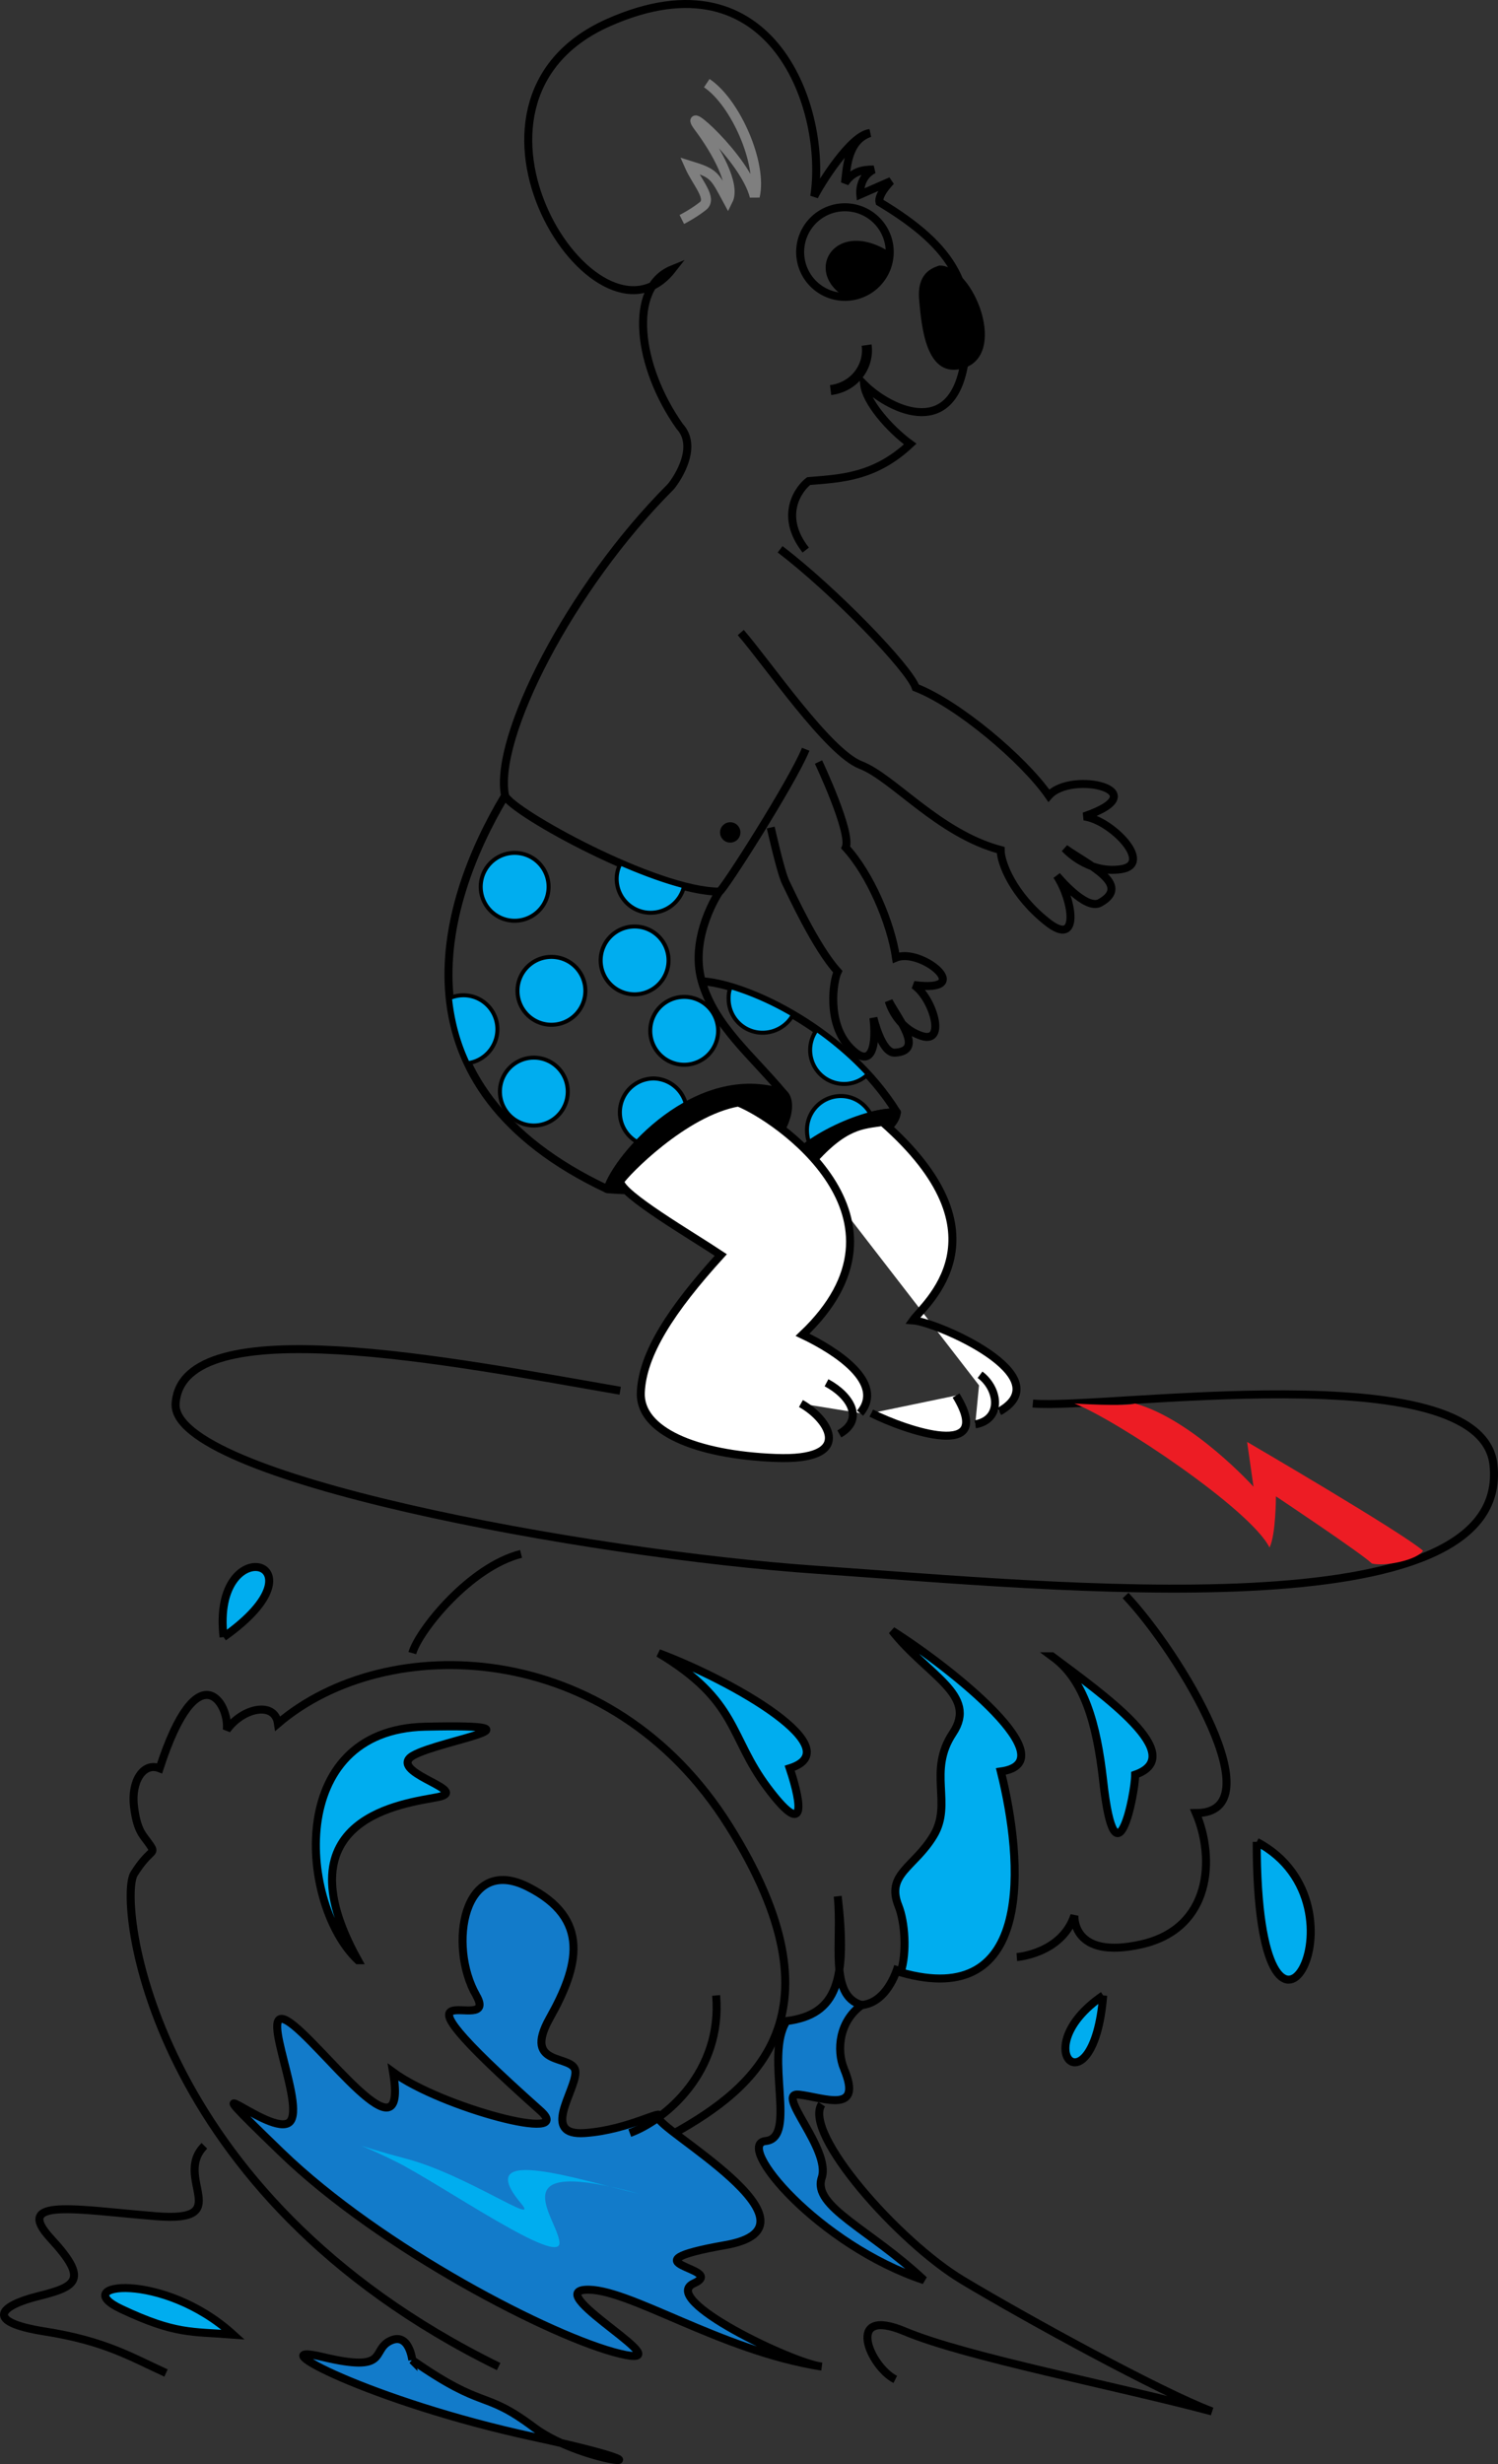 <svg xmlns="http://www.w3.org/2000/svg" width="149.864" height="246.446"><rect width="100%" height="100%" fill="#333333" stroke="none"/><path fill="#00adef" d="M51.487 92.09a3.394 3.394 0 1 1 0-6.79 3.394 3.394 0 0 1 0 6.79"/><path fill="none" stroke="#000" stroke-width=".4" d="M51.487 92.09a3.394 3.394 0 1 1 0-6.79 3.394 3.394 0 0 1 0 6.79zm0 0"/><path fill="#00adef" d="M55.167 102.492a3.394 3.394 0 1 1 0-6.79 3.394 3.394 0 0 1 0 6.79"/><path fill="none" stroke="#000" stroke-width=".4" d="M55.167 102.492a3.394 3.394 0 1 1 0-6.79 3.394 3.394 0 0 1 0 6.79zm0 0"/><path fill="#00adef" d="M53.409 112.57a3.394 3.394 0 1 1 0-6.79c1.871 0 3.39 1.52 3.39 3.395a3.393 3.393 0 0 1-3.39 3.395"/><path fill="none" stroke="#000" stroke-width=".4" d="M53.409 112.57a3.394 3.394 0 1 1 0-6.79c1.871 0 3.39 1.52 3.39 3.395a3.393 3.393 0 0 1-3.39 3.395zm0 0"/><path fill="#00adef" d="M65.409 114.652a3.394 3.394 0 1 1 0-6.79 3.396 3.396 0 0 1 0 6.79"/><path fill="none" stroke="#000" stroke-width=".4" d="M65.409 114.652a3.394 3.394 0 1 1 0-6.79 3.396 3.396 0 0 1 0 6.79zm0 0"/><path fill="#00adef" d="M68.448 106.492a3.394 3.394 0 1 1 0-6.79 3.394 3.394 0 0 1 0 6.79"/><path fill="none" stroke="#000" stroke-width=".4" d="M68.448 106.492a3.394 3.394 0 1 1 0-6.79 3.394 3.394 0 0 1 0 6.79zm0 0"/><path fill="#00adef" d="M63.487 99.449a3.394 3.394 0 0 1-3.394-3.395 3.39 3.39 0 0 1 3.394-3.39 3.39 3.39 0 0 1 3.395 3.39 3.394 3.394 0 0 1-3.395 3.395"/><path fill="none" stroke="#000" stroke-width=".4" d="M63.487 99.449a3.394 3.394 0 0 1-3.394-3.395 3.39 3.39 0 0 1 3.394-3.39 3.39 3.39 0 0 1 3.395 3.39 3.394 3.394 0 0 1-3.395 3.395zm0 0"/><path fill="none" stroke="#000" stroke-linejoin="round" stroke-width=".8" d="M78.366 109.335c-3.2-3.84-6.879-6.718-8.16-11.199-1.278-4.48 1.762-8.96 1.762-8.96-6.399 0-20.801-8-21.442-9.598-6.719 11.199-11.52 29.117 10.242 39.359"/><path fill="none" stroke="#000" stroke-linejoin="round" stroke-width=".8" d="M70.206 98.136c4.8.32 14.558 5.121 19.52 13.121-3.36-.16-10.239 3.2-10.88 5.598-.32-.48-1.921-2.238-1.921-2.238l-2.086-5.118"/><path fill="#00adef" stroke="#000" stroke-width=".4" d="M86.846 107.417a3.394 3.394 0 0 1-5.152-4.387"/><path fill="#00adef" d="M62.073 86.367c2.191.953 4.395 1.77 6.36 2.273-.337 1.52-1.727 2.649-3.344 2.649a3.393 3.393 0 0 1-3.395-3.391c0-.555.145-1.07.379-1.531"/><path fill="none" stroke="#000" stroke-width=".4" d="M62.073 86.367c2.191.953 4.395 1.77 6.36 2.273-.337 1.52-1.727 2.649-3.344 2.649a3.393 3.393 0 0 1-3.395-3.391c0-.555.145-1.07.379-1.531zm0 0"/><path fill="#00adef" d="M45.014 99.816c.235 2.21.774 4.387 1.782 6.515 1.672-.207 2.964-1.664 2.964-3.394a3.394 3.394 0 0 0-3.394-3.395 3.54 3.54 0 0 0-1.352.274"/><path fill="none" stroke="#000" stroke-width=".4" d="M45.014 99.816c.235 2.21.774 4.387 1.782 6.515 1.672-.207 2.964-1.664 2.964-3.394a3.394 3.394 0 0 0-3.394-3.395 3.54 3.54 0 0 0-1.352.274zm0 0"/><path fill="#00adef" d="M73.1 98.734c1.88.555 4.024 1.46 6.23 2.754-.57 1.078-1.741 1.8-3.042 1.8a3.393 3.393 0 0 1-3.395-3.39c0-.469.035-.758.207-1.164"/><path fill="none" stroke="#000" stroke-width=".4" d="M73.1 98.734c1.88.555 4.024 1.46 6.23 2.754-.57 1.078-1.741 1.8-3.042 1.8a3.393 3.393 0 0 1-3.395-3.39c0-.469.035-.758.207-1.164zm0 0"/><path fill="#00adef" stroke="#000" stroke-width=".4" d="M81.69 102.988a31.728 31.728 0 0 1 5.09 4.418"/><path fill="#00adef" d="M80.991 114.398c1.691-1.207 4.102-2.274 6.187-2.816-.543-1.149-1.695-1.961-3.05-1.961a3.394 3.394 0 0 0-3.395 3.394c0 .469.086.977.258 1.383"/><path fill="none" stroke="#000" stroke-width=".4" d="M80.991 114.398c1.691-1.207 4.102-2.274 6.187-2.816-.543-1.149-1.695-1.961-3.05-1.961a3.394 3.394 0 0 0-3.395 3.394c0 .469.086.977.258 1.383zm0 0"/><path d="M78.846 116.855c.641-2.399 7.52-5.758 10.88-5.598-.321 2.88-8.801 5.598-10.88 5.598"/><path fill="none" stroke="#000" stroke-linejoin="round" stroke-width=".8" d="M78.846 116.855c.641-2.399 7.52-5.758 10.88-5.598-.321 2.88-8.801 5.598-10.88 5.598zm0 0"/><path d="M60.768 118.937c.957-3.2 8.957-12.48 17.598-9.602 1.922 1.602-1.598 10.88-17.598 9.602"/><path fill="none" stroke="#000" stroke-linejoin="round" stroke-width=".8" d="M60.768 118.937c.957-3.2 8.957-12.48 17.598-9.602 1.922 1.602-1.598 10.88-17.598 9.602zm0 0"/><path fill="none" stroke="#000" stroke-width=".8" d="M62.046 139.093c-16.637-2.879-43.84-8.316-44.477 1.281-.492 7.372 40.957 15.04 64.316 16.641 23.36 1.602 69.461 6.434 67.52-10.559-1.277-11.203-39.039-5.44-46.078-6.082"/><path fill="#fff" stroke="#000" stroke-width=".8" d="M87.167 141.335c3.52 1.758 12.48 4.801 8.48-1.761m4.321 1.601c6.238-3.52-6.243-8.96-8.641-9.12 1.121-1.599 9.918-8.477-3.04-19.84-1.921.32-3.839.16-7.362 4.32"/><path fill="#fff" stroke="#000" stroke-width=".8" d="M98.046 137.496c1.922 1.441 2.242 4.48-.48 4.96"/><path fill="#ed1c24" d="M142.366 155.093c-2.238-1.918-17.602-10.879-17.602-10.879l.641 4.48s-6.078-6.718-11.84-8.32c-.96.32-6.078 0-6.078 0 4.16 1.602 17.598 10.563 19.52 14.403.64-1.281.64-5.121.64-5.121s8.64 5.758 9.598 6.718c1.281.32 4.48-.32 5.121-1.28"/><path fill="none" stroke="#000" stroke-width=".8" d="M112.604 159.574c5.442 5.761 15.043 21.761 7.043 21.761 1.918 4.48 1.598 11.52-5.441 13.121-7.04 1.598-6.719-2.882-6.719-2.882-1.281 3.84-5.762 4.16-5.762 4.16"/><path fill="#00adef" d="M105.245 165.656c5.121 3.84 13.762 9.918 8.32 11.84 0 1.918-1.965 11.75-3.199.64-.64-5.762-1.918-10.242-5.121-12.48"/><path fill="none" stroke="#000" stroke-width=".8" d="M105.245 165.656c5.121 3.84 13.762 9.918 8.32 11.84 0 1.918-1.965 11.75-3.199.64-.64-5.762-1.918-10.242-5.121-12.48zm0 0"/><path fill="#00adef" d="M65.885 165.335c7.684 2.88 19.2 9.602 13.122 11.52 1.28 3.84 1.597 7.039-2.239 1.922-3.84-5.121-2.883-8.64-10.883-13.442"/><path fill="none" stroke="#000" stroke-width=".8" d="M65.885 165.335c7.684 2.88 19.2 9.602 13.122 11.52 1.28 3.84 1.597 7.039-2.239 1.922-3.84-5.121-2.883-8.64-10.883-13.442zm0 0"/><path fill="#00adef" stroke="#000" stroke-width=".8" d="M22.366 163.734c-1.277-10.88 10.883-7.68 0 0m103.359 20.48c12.16 6.403 0 27.52 0 0m-15.359 15.36c-8 5.441-.961 11.84 0 0"/><path fill="none" stroke="#000" stroke-width=".8" d="M86.206 200.535c1.762-.16 3-1.84 3.64-3.88"/><path fill="#00adef" d="M90.108 197.265c.64-2.039.418-5.05-.223-6.648-1.28-3.203 1.602-3.84 3.52-7.043 1.922-3.2-.64-6.399 1.922-10.239 2.558-3.84-2.563-5.761-6.082-10.242 6.082 3.844 17.601 13.121 10.883 14.082 2.238 8.961 3.422 23.93-10.02 20.09"/><path fill="none" stroke="#000" stroke-width=".8" d="M90.108 197.265c.64-2.039.418-5.05-.223-6.648-1.28-3.203 1.602-3.84 3.52-7.043 1.922-3.2-.64-6.399 1.922-10.239 2.558-3.84-2.563-5.761-6.082-10.242 6.082 3.844 17.601 13.121 10.883 14.082 2.238 8.961 3.422 23.93-10.02 20.09zm0 0"/><path fill="#127bca" d="M47.647 199.574c-2.863-5.008-1.281-14.078 5.121-10.88 6.399 3.2 5.117 8 2.239 13.122-2.88 5.121 2.562 3.52 2.562 5.437 0 1.922-3.523 6.403.957 6.082 4.48-.32 8-2.558 7.36-1.601-.637.96 17.601 10.879 6.722 12.8-10.883 1.919.32 2.239-3.2 3.84-3.523 1.602 9.919 8 12.798 8.32-10.238-1.6-19.52-8-23.68-7.679-4.16.32 10.242 8 3.52 6.399-6.72-1.598-24-10.56-33.918-20.16-9.922-9.598-1.602-1.919.64-2.88 2.239-.96-3.199-12.16 0-10.238 3.2 1.918 12.16 14.719 10.559 5.117 4.8 3.524 18.46 7.172 14.719 3.84-17.598-15.68-3.84-7.039-6.399-11.52"/><path fill="none" stroke="#000" stroke-width=".8" d="M47.647 199.574c-2.863-5.008-1.281-14.078 5.121-10.88 6.399 3.2 5.117 8 2.239 13.122-2.88 5.121 2.562 3.52 2.562 5.437 0 1.922-3.523 6.403.957 6.082 4.48-.32 8-2.558 7.36-1.601-.637.96 17.601 10.879 6.722 12.8-10.883 1.919.32 2.239-3.2 3.84-3.523 1.602 9.919 8 12.798 8.32-10.238-1.6-19.52-8-23.68-7.679-4.16.32 10.242 8 3.52 6.399-6.72-1.598-24-10.56-33.918-20.16-9.922-9.598-1.602-1.919.64-2.88 2.239-.96-3.199-12.16 0-10.238 3.2 1.918 12.16 14.719 10.559 5.117 4.8 3.524 18.46 7.172 14.719 3.84-17.598-15.68-3.84-7.039-6.399-11.52zm0 0"/><path fill="#127bca" d="M84.448 206.937c1.883 4.516-1.922 2.879-4.48 2.559-2.563-.32 3.199 5.437 2.238 8.32-.961 2.879 4.8 5.117 10.242 10.238-10.563-3.52-19.04-13.601-15.844-13.922 3.203-.316-.156-8.476 2.082-11.996 5.121-.64 6.078-4.16 5.121-12.48.48 4.48-.96 9.918 2.399 10.879-2.238 1.601-2.559 4.48-1.758 6.402"/><path fill="none" stroke="#000" stroke-width=".8" d="M84.448 206.937c1.883 4.516-1.922 2.879-4.48 2.559-2.563-.32 3.199 5.437 2.238 8.32-.961 2.879 4.8 5.117 10.242 10.238-10.563-3.52-19.04-13.601-15.844-13.922 3.203-.316-.156-8.476 2.082-11.996 5.121-.64 6.078-4.16 5.121-12.48.48 4.48-.96 9.918 2.399 10.879-2.238 1.601-2.559 4.48-1.758 6.402zm0 0"/><path fill="#00adef" d="M35.807 196.054c-5.761-5.437-7.359-23.039 6.72-23.36 14.081-.32-.321 1.602-1.599 3.2-1.28 1.602 6.079 3.2 2.88 3.84-3.2.64-16 1.922-8 16.32"/><path fill="none" stroke="#000" stroke-width=".8" d="M35.807 196.054c-5.761-5.437-7.359-23.039 6.72-23.36 14.081-.32-.321 1.602-1.599 3.2-1.28 1.602 6.079 3.2 2.88 3.84-3.2.64-16 1.922-8 16.32zm0 0"/><path fill="#00adef" d="M63.968 219.414c-5.762-1.282-16.961-5.122-11.84.96 2.03 2.41-5.442-2.878-11.52-4.48-6.082-1.602-5.441-1.918-.96.32 4.48 2.239 16.66 10.73 16.32 8-.32-2.558-6.083-8.64 8-4.8"/><path fill="none" stroke="#000" stroke-width=".8" d="M52.128 155.414c-5.121 1.28-10.243 7.68-10.88 9.921m21.759 48c3.52-1.28 9.28-6.082 8.64-13.761"/><path fill="none" stroke="#000" stroke-width=".8" d="M67.487 213.335c8-4.48 17.277-11.84 5.441-30.718-11.84-18.883-34.242-19.524-45.12-10.243-.32-2.238-3.52-1.597-5.122.641.32-2.558-2.879-8-6.718 3.84-1.602-.64-2.88 1.281-2.56 3.84.317 2.558.958 2.879 1.599 3.84.64.96 0 .32-1.598 2.879-1.602 2.562 1.277 32 36.476 49.28"/><path fill="#127bca" d="M41.249 236.054c7.36 5.121 7.039 2.88 12.16 6.719 5.117 3.84 16.316 4.48 0 .96-16.32-3.519-27.84-9.6-21.121-8 6.719 1.602 4.8-.64 6.719-1.6 1.921-.958 2.242 1.921 2.242 1.921"/><path fill="none" stroke="#000" stroke-width=".8" d="M41.249 236.054c7.36 5.121 7.039 2.88 12.16 6.719 5.117 3.84 16.316 4.48 0 .96-16.32-3.519-27.84-9.6-21.121-8 6.719 1.602 4.8-.64 6.719-1.6 1.921-.958 2.242 1.921 2.242 1.921zm-20.801-21.441c-3.2 3.203 3.2 7.68-4.8 7.043-8-.64-14.4-1.922-10.56 2.238s2.56 4.8-1.28 5.762c-3.84.957-5.442 2.558.64 3.52 6.078.956 8.64 2.558 12.16 4.16"/><path fill="#00adef" d="M23.327 233.496c-7.04-6.403-16.64-5.122-11.2-2.563 5.442 2.563 7.04 2.242 11.2 2.563"/><path fill="none" stroke="#000" stroke-width=".8" d="M23.327 233.496c-7.04-6.403-16.64-5.122-11.2-2.563 5.442 2.563 7.04 2.242 11.2 2.563zm58.879-23.039c-1.918 2.878 7.68 13.757 14.082 17.597 6.398 3.84 19.84 11.2 24.957 13.121-9.598-2.562-24.64-5.441-30.719-8-6.078-2.562-3.52 3.52-.96 4.801M74.108 63.265c2.742 3.168 8.75 12 12 13.25s7.809 6.86 14 8.5c0 1.281 1.25 4.5 4.656 7.2 3.332 2.644 2.563-2.239.961-4.637 0 0 2.88 3.52 4.32 2.718 3.274-1.82-1.28-3.84-3.519-5.441 0 0 2.238 2.562 5.602 2.082 3.36-.48-.961-4.961-3.68-5.281 7.52-2.559-1.281-4.64-3.523-2.078-2.559-3.68-9.157-9.211-13.317-10.813-.64-1.922-8.12-9.668-13.562-13.828m2.558 20c-1.277 3.2-8.316 14.238-8.636 14.238m9.917-12.961s3.344 7.067 2.723 8.551c2.414 2.621 4.5 7.465 5.031 11.012 2.516-1.043 8.086 3.57 1.786 2.738 1.84 1.195 3.347 5.941.77 5.094-2.583-.848-3.282-3.48-3.282-3.48 1.039 1.945 3.59 5.007.597 5.152-1.316.062-2.132-3.485-2.132-3.485.293 2.29.023 5.438-2.336 2.989-2.36-2.453-1.688-6.692-1.235-7.61-2.199-2.41-4.699-7.91-5.199-8.91s-1.5-5.5-1.5-5.5"/><path d="M73.089 84.273a1.018 1.018 0 1 1-.004-2.035 1.018 1.018 0 0 1 .004 2.035"/><path fill="none" stroke="#000" stroke-width=".8" d="M80.608 55.015c-2.75-3.5-.629-6.21.29-6.898 3.16-.27 6.573-.344 10.16-3.707-2.11-1.536-4.415-4.223-4.606-5.95 2.3 2.301 8.652 5.684 9.996-1.996 1.344-7.68-.902-11.699-8.46-16.246-.192-.765 1.151-2.11 1.151-2.11l-3.074 1.345s-.191-1.73 1.344-2.497c-1.152 0-2.11.192-2.879 1.344.191-1.344.191-4.226 2.496-4.992-1.922.191-4.992 5.184-5.566 6.336 1.343-8.45-4.008-24.754-20.602-17.379-18 8-1.094 34.274 6.39 24.676-4.46 1.82-3.48 9.73.75 15.703 2.048 2.223-.632 5.773-.933 6.074C57.03 58.753 49.374 73.8 50.526 79.578"/><path fill="none" stroke="#7f7f7f" d="M70.706 8.316c2.879 1.918 5.566 8.062 4.8 11.328-.96-3.84-7.578-9.594-5.57-6.914 1.73 2.305 3.649 5.762 2.883 7.297-1.344-2.496-1.344-2.688-3.84-3.457.766 1.73 2.305 3.265 1.344 4.035-.96.766-2.113 1.344-2.113 1.344"/><path d="M93.952 26.562c3.46-.125 7.14 9.289 2.117 10.348-3.43.726-3.871-4.211-4.113-6.887-.246-2.68 1.25-3.2 1.996-3.461"/><path fill="none" stroke="#000" stroke-width=".8" d="M84.53 20.73a4.48 4.48 0 1 1 0 8.961 4.48 4.48 0 0 1 0-8.961zm0 0"/><path d="M84.53 29.69a4.48 4.48 0 0 0 4.48-4.48c-5.44-3.457-8.703 1.922-4.48 4.48"/><path fill="none" stroke="#000" d="M86.698 34.515c.3 2.102-1.2 4.2-3.602 4.5"/><path fill="#fff" stroke="#000" stroke-width=".8" d="M80.128 140.374c2.879 1.602 5.437 5.762-2.563 5.442-7.996-.32-13.617-2.711-13.457-6.55.16-3.84 3-8.25 8-13.75-2.879-1.923-10.062-6.099-10.062-7.38.48-.8 6.37-6.91 11.812-7.87 3.68 1.44 18.746 11.55 6.43 23.23 3.36 1.597 8.316 4.8 5.758 7.84"/><path fill="none" stroke="#000" stroke-width=".8" d="M82.686 138.296c2.399 1.278 3.84 3.68 1.282 5.118"/></svg>
